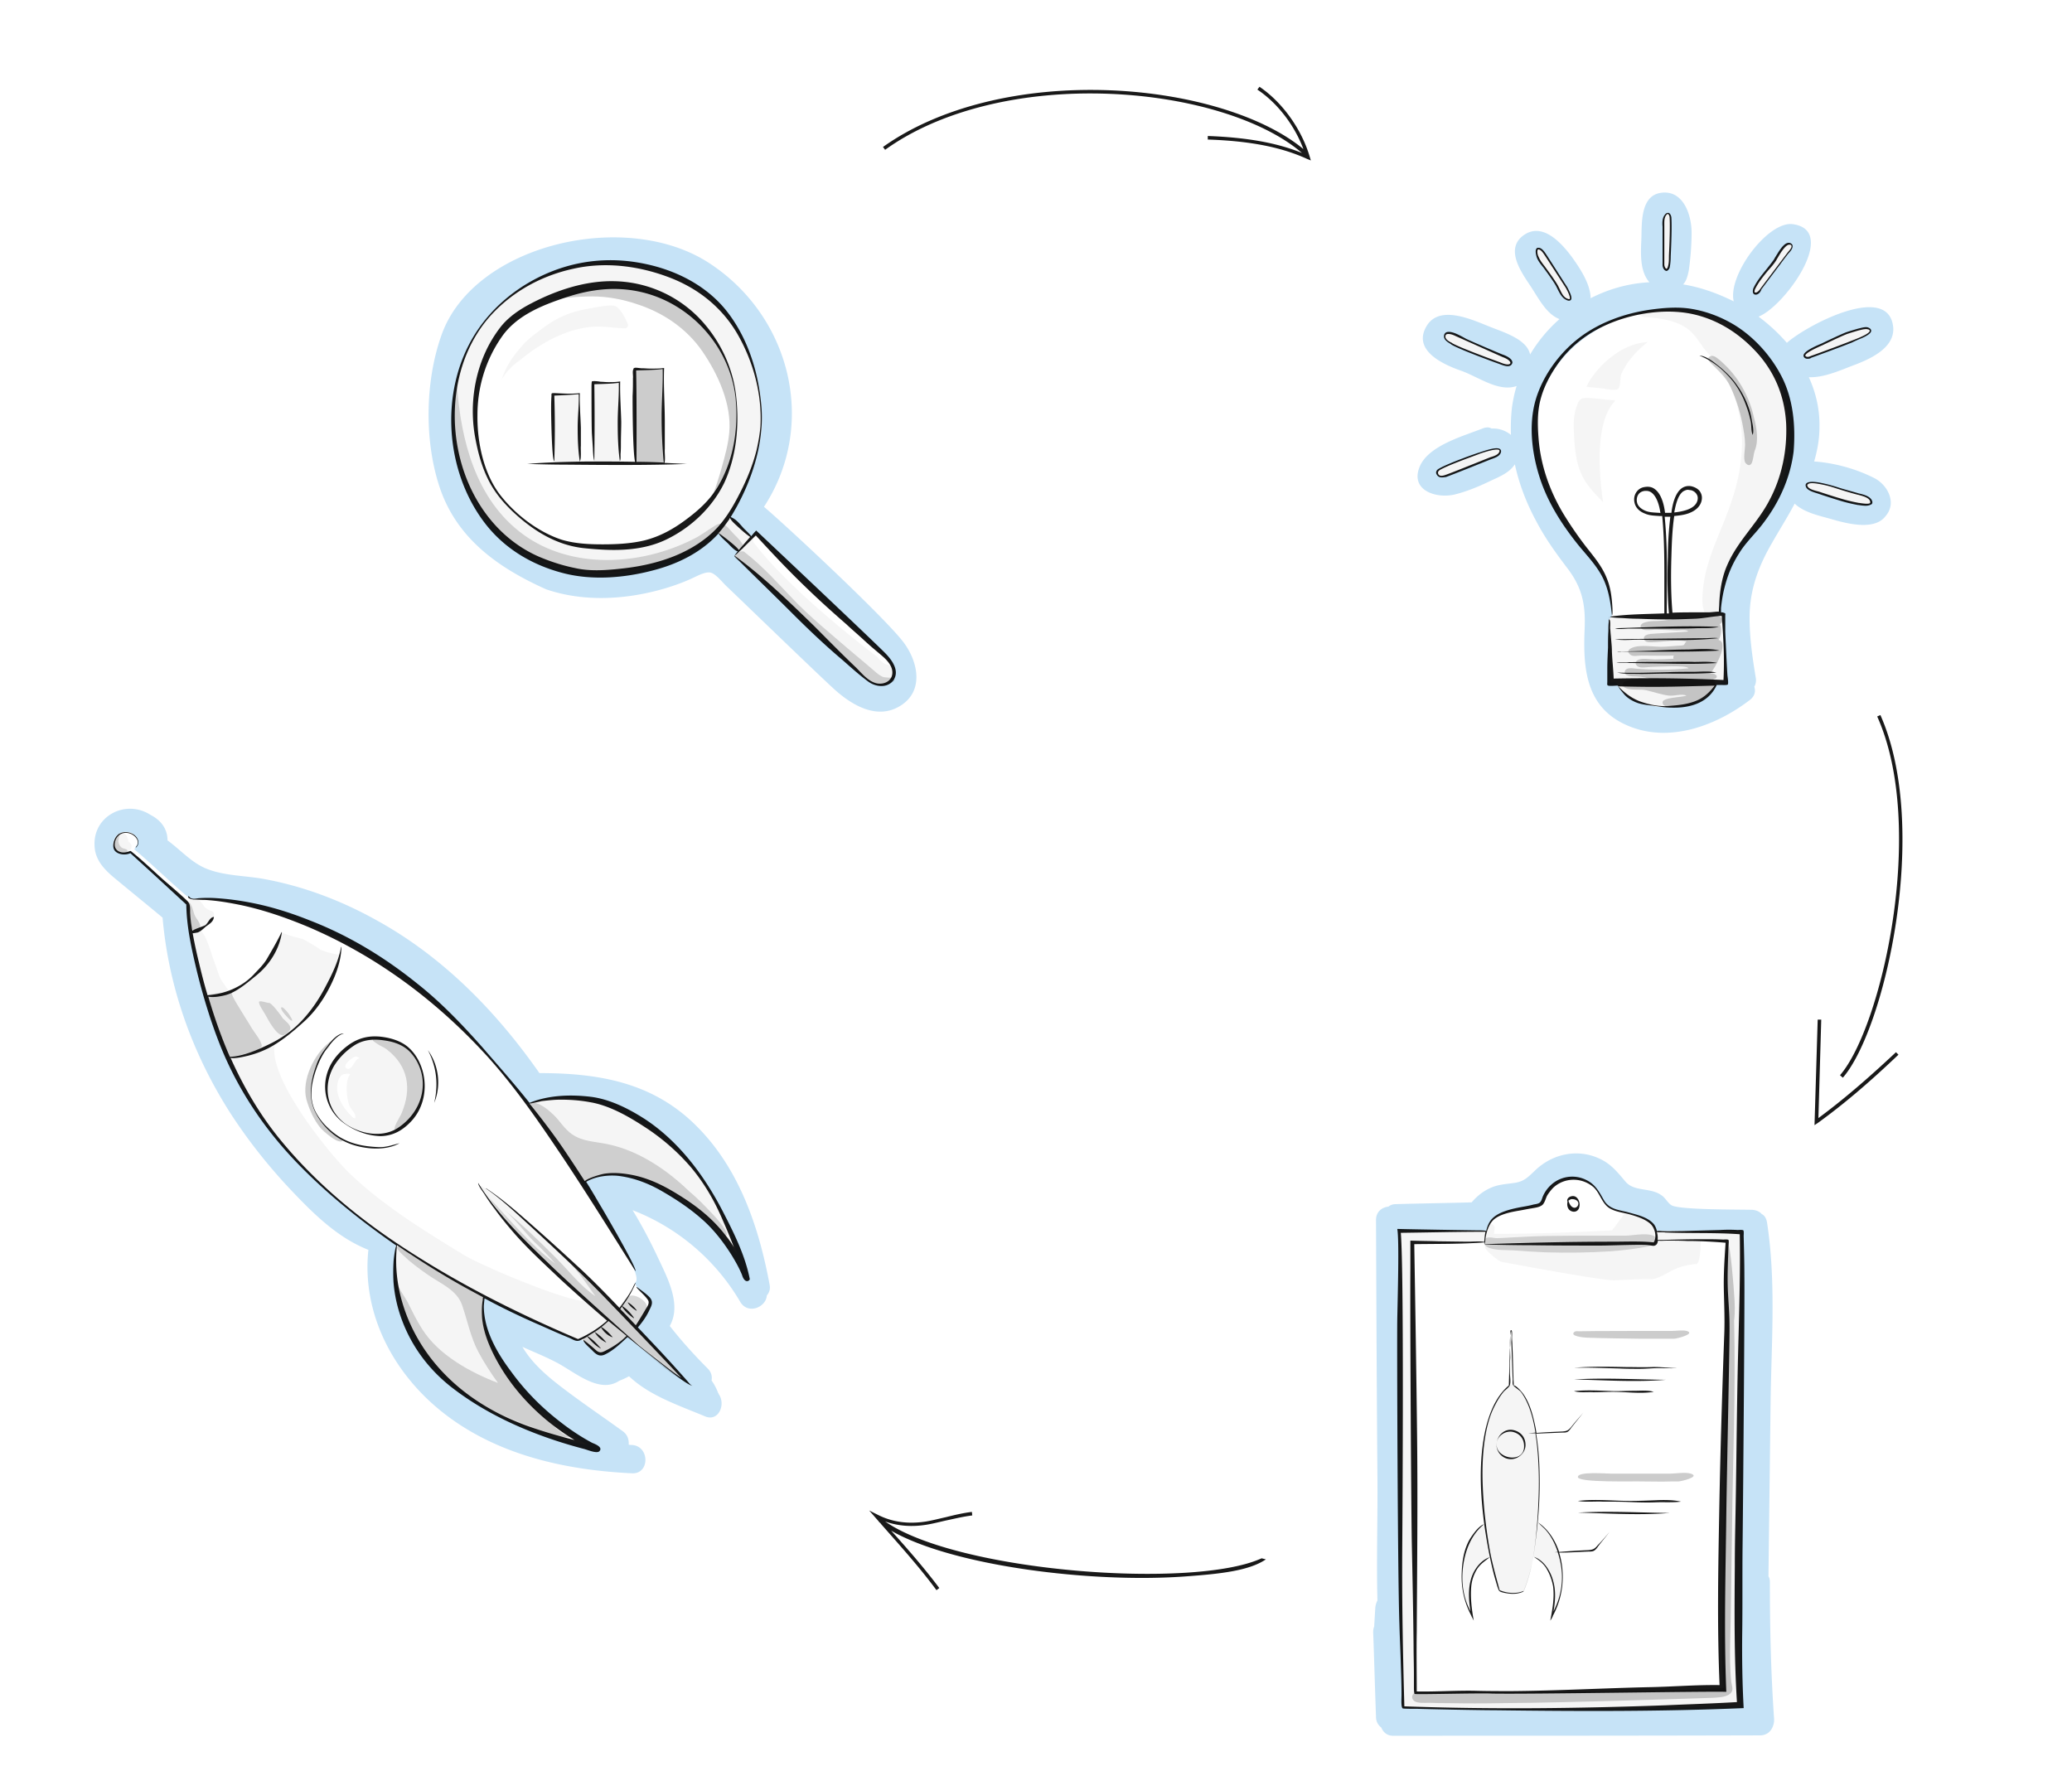 <svg width="585" height="500" viewBox="0 0 585 500" xmlns="http://www.w3.org/2000/svg">
    <path class="uk-fill-primary" fill="#c6e3f7" d="M254.9 181.1c-5.7-7.3-32.5-32.3-39.2-38 15.1-23.1 7.7-53.8-15.6-68.9-23.5-15.2-66-5.2-75.3 20-4.8 13.1-5.1 30.3-.6 43.6 4.9 14.4 16.6 22.6 30 28.6 17 5.8 34.9-.1 41.4-3.2 1.3-.6 3.7-1.9 5.1-1.5 1.5.4 3.5 3 4.6 4 3.3 3.1 23.1 22.3 29.9 28.6 5.1 4.7 12.5 9.3 19.3 4.8 6.5-4.3 4.6-12.6.4-18zm-11.2 10c-3-2.5-6.9-6.3-9.8-9-4.9-4.7-9.8-9.4-14.7-14-2.8-2.7-9-8.4-11.8-11.1.6-.7 1.1-.9 1.1-1.4-2-2.1-4.7-4.3-6.2-5.5-5.6 7.2-23.3 12-31.4 12.1-9 0-23.9-3.1-32.6-14.5-8.8-9.3-10.8-23.4-9.8-35.6 1.1-13.3 9.1-24.9 18.7-30.7 11.9-7.3 24.7-9 37.5-5.6 28.1 7.4 33.4 39 29.1 51.7-.8 5.3-6.4 16.1-7.8 18.5 1.2 1 4.8 4.7 6.4 5.8.4-.4 1-1 1.2-1 11.8 11.9 28.9 27.6 30.8 29.5 1.9 1.9 10.4 7.4 7.2 11.8-1.9 2.5-6 .7-7.9-1zM529.2 135c-5.1-2.6-11.2-4.3-17-4.7.9-3.1 1.5-6.3 1.5-9.7.1-5-1-9.7-3-14.1 4.1.2 8.8-1.9 12.2-3.2 4.6-1.7 12.3-4.9 11.6-11.1-1.5-12.5-24.5-.3-30 4.6a50.9 50.9 0 0 0-8-7.4c7.3-2.8 22.8-24.3 9.7-26.1-7-1-18.5 14.4-16.7 21.8-4.6-2.3-9.4-4-14.3-4.8.9-.9 1.3-2.4 1.6-3.9.5-3.5.8-7.2.8-10.7 0-4.8-2.2-11.9-8.3-11.3-6.4.6-5.7 9-5.9 13.6-.2 4.1-.3 8.8 2.3 11.7-5.9.3-11.5 1.9-16.6 4.5-.1-4.1-3-8.4-5.2-11.5-2.8-3.8-8.1-9.9-13.4-6.5-5.7 3.7-1.3 10.2 1.3 14.1 2.4 3.5 4.6 8.3 8.5 9.8-3.3 2.9-6.1 6.3-8.3 10-.8-4.2-7.2-6.2-11-7.7-4.9-1.9-14.6-6.7-18.3-.2-3.9 6.8 4.8 10.7 9.6 12.4 5 1.7 10.7 6.2 15.9 4.4-.6 1.9-1 3.9-1.3 5.9-.3 2.6-.4 5.3-.3 7.9a7.95 7.95 0 0 0-5.5-1.8c-.6-.4-1.4-.4-2.3-.1-5.5 2.2-15.3 4.8-17.9 10.7-3 6.9 4.7 9.3 9.9 8 3.6-.9 7.1-2.4 10.4-4 2.4-1.1 5-2.2 6.5-4.5 1.2 5.6 3.3 11 6 16 2.5 4.8 5.6 9.1 8.8 13.3 4.2 5.5 5.2 10.3 4.9 17.2-.5 11.3.4 22.3 12.2 27.3 11.7 5 25 0 34.5-7.3 1.4-1.1 1.6-2.5 1.2-3.7.4-.7.6-1.6.4-2.6-1-6.1-1.9-12.3-1.7-18.4.3-7.2 2.7-13.4 6.3-19.6 2.1-3.7 4.4-7.3 6.4-11.1 2.6 2.5 6.9 3.4 10.1 4.3 4.1 1.2 12.3 3.5 15.5-.7 3.4-3.8.6-8.9-3.1-10.8zm-102.6-32.2c-.4 1.7-9-2.5-11-3.3-1.1-.4-8.4-3.1-7.7-4.8.8-2.1 6.7 1.7 10.2 3.2 5.1 2.4 9 3.4 8.5 4.9zm-3.6 25.6c-.8.7-6.6 2.6-7.5 3-2.4 1.1-6.5 3.1-8.7 3.2-1.2-.2-1.5-1.8.1-2.3 1.8-.9 9.2-3.8 12.2-4.7 1-.4 2.5-.6 3.1-.8 1.6-.1 1.8.8.8 1.6zm82.8-59.3c1 .8-2.4 4.1-4 6.6-2.4 2.2-5.3 8.4-6.6 7.2-1-1.5 2.4-4.8 5.2-8.6 2.4-2.7 3.3-6.2 5.4-5.2zM469.7 68c.1-1.1-.4-7.5.9-7.7 1.7-.3 1 5.5 1 7.7 0 .6.1 8.3-1.1 8.3-1.5-.5-.6-5-.8-8.3zM438 78.4c-.6-.9-5.8-7.3-3.8-8.2 1.4-.6 4.3 5.3 4.8 5.9.9 1.4 5.6 7.5 4.2 8.4-2.4.8-3.4-4.6-5.2-6.1zm66.7 51.6c-2.2 14.2-12.7 19.6-17 30.5-1.4 3.7-2.3 8.8-2.3 12.7 0 .6 1-.2 1 .4-.1 6.2.8 12.3.8 18.7-1 .8-1.8.7-2.6.7-2.7 7.5-17.3 8.6-24.7 3.8-1-.7-2.9-2.4-3.4-3.9-.9-.6-1.2 0-1.9-.3.1-6.6-.3-13.5-.3-17.3.1-.8.7-1.2.8-1.2.4-12.3-7.8-18.1-12.3-25.4-5.1-8.3-9.3-18.5-9.1-28.4.5-20.3 21.2-34 40.1-32.8 21.1 1.4 34.3 19.9 30.9 42.5zm4.7-29.5c-.4-1.2 6.5-4 8.6-5 2.6-1.3 8.4-3.5 10-2.6 1.4 1.6-7.9 4.7-8.8 5-1.3.5-9.3 3.8-9.8 2.6zm9.4 40.3c-3.3-1.3-9.1-2.1-8.8-4 .8-1.4 6.3.4 8.9 1.1 2.8 1 9.3 1.8 9.3 3.9 0 1.8-8.2-.5-9.4-1zm-19.1 306c0-.7-.1-1.2-.4-1.7l.6-48.7c.2-16.9 1.6-34.4-1-51.2-.2-1.2-.7-2-1.5-2.4-.6-.7-1.5-1.1-2.7-1.2-5.2-.1-20.8 0-22.8-1.3-1.1-.7-1.7-2.1-2.8-2.8-3.2-2.3-7.7-.9-10.2-3.9-2.2-2.6-4-4.9-7.2-6.4-6.3-3-13.5-1.4-18.4 3.4-1.9 1.8-3 3-5.7 3.4-2 .3-3.9.4-5.7 1-2.6.9-4.7 2.5-6.4 4.5-7.1.2-14.3.3-21.4.5-.9 0-1.6.3-2.1.7-1.8.2-3.5 1.4-3.5 3.8.1 24.2.2 48.4.4 72.6.1 11.5-.3 23.2 0 34.8-.3.6-.5 1.2-.6 2l-.3 5v.3c-.2.5-.3 1-.3 1.7.3 8 .5 16 .8 23.9 0 1.4.7 2.4 1.5 3 .5 1.3 1.7 2.4 3.5 2.3 34.5 0 68.9 0 103.4-.1 2 0 3.2-1.2 3.7-2.7.2-.5.3-1.1.3-1.8-.9-12.9-1.2-25.8-1.2-38.7zm-8.4 34.9c-31.2.7-63.8 1.4-95.1.3-.9-25.9-1-112-1.1-134.4 4.7-.1 21.9-.1 24.5 0 .5-1.2 1.3-3.5 3.1-4.5 4.1-2 8.6-1.6 12.5-3.4.6-1.8 2.1-4.4 4.4-6 1.6-1.1 4.7-1.5 7.9-.4 4 1.5 4.3 6.1 7 7.6 1.8.9 8 2 9.8 3.2 2.3.9 3 2.1 3.1 3.4 4.7.2 19.5.1 24.3.2.3 19.4-.9 124-.4 134zm-274-118.9c-3-16.2-8.5-32.6-20.4-44.6-12.3-12.5-27.6-15.2-44.6-15.2-12.1-17.3-27.1-32.7-45.7-43-9.8-5.5-20.4-9.6-31.5-11.7-5.5-1.1-11.8-.9-17-3.1-4.1-1.7-7.2-5.3-10.8-7.9 0-3-1.6-5.5-4.6-7.1-.1 0-.1-.1-.2-.1-6.9-4.5-16.3.2-15.8 8.8.2 4.5 3.5 7.3 6.7 9.9 4.1 3.4 8.3 6.8 12.5 10.3 1.7 19.7 8.5 38.6 19.2 55.3 5.2 8 11.1 15.4 17.7 22.3 6.2 6.5 12.8 12.9 21.2 16.2v.1c-1.9 18.2 7.3 35.2 21.5 46.2 15.1 11.7 34.2 15.9 52.9 16.8 5.1.3 5.1-7.7 0-8-.3 0-.6 0-.9-.1.1-1.4-.3-2.8-1.7-3.8-6.2-4.5-12.5-8.7-18.5-13.4-3.7-2.9-7.4-6.3-9.8-10.4 3.3 1.5 6.6 2.8 9.8 4.5 5.1 2.7 11.9 8.8 17.5 5.1 1-.4 1.9-.8 2.8-1.3 5.8 5.5 14 8.2 21.4 11.3 3.9 1.7 6-3.4 3.9-6.3 0-.1 0-.2-.1-.2-.5-1.3-1.1-2.5-1.9-3.6.2-1.1 0-2.3-1.1-3.4-3.8-3.8-7.4-7.8-10.7-12 3.3-5.9-.4-13.1-3.2-19-2.2-4.7-4.6-9.3-7.3-13.7a60.6 60.6 0 0 1 30.4 25.9c2.2 3.7 7.3 1.5 7.5-1.8.8-1 1-1.9.8-3zm-52.8-28.6c5.8 9.6 17.3 25.6 14.9 27.9-.7 1.1 4.4 4.8 4.3 5.6-.3 1.6-2.3 4.5-4.1 6.8 2.9 3.9 10.7 11.6 14 15.2-3.7-1.8-12.1-8.7-16.5-12.3-2.9 2.4-7.1 4.8-7.3 4.9-1.5.8-4.5-3.5-6.1-4.4-.2.3-.6.5-1.3.1-5.2-2.2-19.7-8.6-25.8-11.9-1.2 4.9-.8 22.7 29 41.8-12.1-1.8-24.1-6.9-34.1-14.2-13.1-9.5-22.2-25.3-19.6-42.5-8.2-5.2-19.7-14.7-25.5-20.9-6.6-6.4-11.7-13.1-16.4-20.6-9.7-15.5-16.5-41.8-17-52.8.1-1.6-.2-2.1-1.1-2.9-3.8-3.1-11.2-10.5-15-13.6-1.6.5-3.3.9-4.6-.8-1.1-1.4.4-5.7 4.6-4.5.3.1 3.2 1.6 1.5 3.9-.2.3-.3.6-.5.8 3.9 3.2 11.4 10.4 15.3 13.6.2.4.8.4 1.7.4 3.2-.2 7.9.5 11.5 1 11.2 2.3 22.4 6.4 32.7 11.8 19.7 10.2 36.2 27.2 49.6 45.1 5.4-2 12.5-1.8 17.3-1.4 8.8 3.7 16.2 5.3 26.2 15.3 6.7 7.2 13.1 18 15.9 28.5-14-17.6-32.3-27.2-43.6-19.9z"/>
    <path class="uk-fill-default" opacity=".04" d="M252.3 188c-.2-.5-2.3.7-4.6-2.5-1.5-1.2-23.9-17.9-34.9-32.3-.3-.3-.2-1.3-.5-1.6-1.4-1.5-5.7-5.5-6.1-5.8 3.4-4.3 6.9-15 7-15.6 3.5-10.2 1.1-26.1-2.6-32.4-3.3-9.1-12.9-18.5-28.6-22.2-6.6-1.5-12.4-1.6-18.9-.7-12.5 2.6-19.3 9.1-19.6 9.4-5.8 4.3-10.4 12.5-10.5 12.6-2.7 5.4-4.6 11.3-4.8 17.5-.6 17.2 4.4 28.3 14.6 37.9 9 8.1 25.7 10.8 30.4 9.8 10.3-.8 23.6-5.8 29.4-11.9.8.9 4.5 3.8 6.3 5.3-.2.3-1.1 1.2-1.3 1.6 1.8 1.5 34.5 32.7 35.8 33.8 5.4 4.8 10.3 1.2 8.9-2.9zm-64.4-36.8c-16.4 6.6-34.5 3.7-46.1-10.4-4.9-6-6.9-13.5-7.4-21.1-.3-4.1.2-8 .7-12.1.5-3.6 1.7-6.8 3.6-9.8 6.2-12.1 19-14.8 30.6-16.9 16.3-3 35.2 9.6 38.1 28.5 2.6 16.7-2.2 34.8-19.5 41.8zm317.3-28.4c-.1 3.1-1.4 13.6-5.7 19.6-3.9 7.5-9.6 11.4-12.1 19.3-.3 1.1-1.8 11.4-1.8 11.5.5 0 .7-.1.6 0 .1 1.8.7 18 .4 19.5-.5-.1-1.9-.2-2.2.2-2.8 6.1-11.1 7.4-17.1 6.3-2.6-.5-8.4-1.2-10.7-6-.5 0-1.6-.1-2.1-.2-.3-1.4-.4-18.8-.4-18.8l.9-.1c11.6.4 21.3-.2 26.4-.5 0-.1-.7-2.4-.7-2.8-.4-7.6 2.3-14.3 5.1-21.2 3.2-7.6 5.8-15.2 6-23.5.3-9-2.6-18.2-8.1-25-5.8-4.7-3.8-10.7-19.7-11.6-1.5-.6-2-1.5-.2-1.4 4.5-1.3 11.6-.6 16.5.6 14.7 4.7 25.3 18.6 24.9 34.1zm22.9 19.3c-1 1.2-3.6.1-4.9-.1-2.2-.4-11.2-3.1-12.5-4-1.2-.8-1-1.7.7-1.8 1.4-.1 10 2.5 14.1 3.7 1.2.3 3.3 1.3 2.6 2.2zm-2-47c-2.2 1.1-12.6 5-14.9 5.8-.7.3-2.1.3-1.7-.9.3-.9 2.2-1.7 2.9-2 2.3-1 9.1-4.4 11.9-4.8.9-.1 3.1-1.2 3.7 0 .3.7-1 1.4-1.9 1.9zm-21.4-23.2c-1.1 1.4-5.6 7.5-6.7 9.1-.5.8-1.7 2.3-2.6 2-.8-.4.4-2.4.9-3 1.1-1.6 5.6-7.4 6.6-8.9.5-.8 1.6-2.6 2.8-2 1.3.5-.4 2.1-1 2.8zm-33.1-9.4c0 1.7-.2 10.3-.5 12.7-.2 1.8-1.3 1-1.5.3 0-1.5.1-11.1.1-12.7 0-1 .3-2.5 1-2.6 1 0 .9 1.5.9 2.3zM442 84.3c-.8-.5-2.9-4.5-3.2-5.1-.4-.8-4.5-5.8-5-7.1-.1-1.5 0-2.2 1.2-1.6 1.2.6 6.6 9.5 8.2 12.7.6 1.1 0 1.8-1.2 1.1zm-15.5 18.6c-.7.6-2.4-.2-3.1-.4-2.2-.7-12.8-4.4-14.9-6.4-.7-.4-.7-1.2-.1-1.7s1.9-.1 2.4.2c3.3 2.2 13.9 5.9 15.4 7.1.6.2.8.7.3 1.2zm-5.5 26.4c-1.7.6-9 3.4-11 4.4-.8.4-3.5 1.7-4.1.2-.6-1.5 1.5-2 2.3-2.4 2.5-1 9.6-3.7 11.8-4.2.9-.2 3.4-1 3.7-.2.3 1.2-2 1.9-2.7 2.2zm70.7 218.5c-1-.1-8.6-.1-11.1-.1-4.7.1-12 .1-13.2-.1 0-.5-.6-1.5-1.8-2.7-.6-.6-6.5-2.6-6.7-2.5-1.4 1.8-2.4 3.3-3.8 5a617 617 0 0 1-33.3 1c.1-.5.1-1 .2-1.6.1-.7-.6-1.2-1.2-1.2-.7 0-.7 2-1.1 2-2.7-.1-24.6-.1-24.6-.1-.1.9.4 12.9.4 16.6 0 .2-.4 34.9-.3 66.6.2 26.6.9 51 1 51.3.5.1 41 .8 45.5.7.3 0 47.6-1.1 49.6-1.4 0-1.6-.3-50.1-.3-45.6s.8-86.4.7-87.9zm-4.5 41.1c0 .5-1.3 52.1-.9 63.6.1 3.2-.5 19.7.1 24.6-1.3 0-78.3.8-86.8.6-.1 0-.6-18.8-.1-28.3 0-.7-.7-14-.7-20.5 0-.6-.1-22.2-.1-26.4l-.1-51c0-.4-.1-1 .2-1 6.3.2 20.2.5 20.3 0 .2-.2.1 1 .1.7.1.1.1.3.1 1.1.7 1.4 4.1 3.9 4.6 4 2.3.4 28.3 5.3 31.8 5.2 3.6-.1 7.1-.4 10.6-.3 1.5 0 4.7-1.9 5.1-2.1 2.3-1.3 4.9-2 7.6-2.2 1-.1 1.3-6 1.1-6.7 2.3 0 4.7 0 7 .1 0 3.3 0 6.6-.1 9.9.4.7.4 20.2.2 28.7zm-46 56.9c0-.8 0-1.8-.2-2.6-.1-1.6-1.2-5.3-1.3-5.7-.1-.3-1.7-3.4-1.9-3.7-.9-1.6-3.5-3.7-3.7-3.9.2-1.7.2-3.7.4-5.4.1-1.5.1-9.3.1-10.7 0-.3-.2-3.1-.3-4.4-.4-5.4-2.1-15.3-6.6-18.2a2 2 0 0 0-1.5-.2c-.7.1-3.9 4.2-4.5 6.2-2 4.2-3.1 11-3.2 17.8 0 1.8 0 8.9.9 15.1-4 2.9-5.5 6.6-6.4 11.5-.3 3.3-.7 8.5 2.6 14.4-.3-2.9-.8-6.6-.2-9.2.7-3.1 2.8-6.3 5.5-7.2.7 3.4 1.7 7.8 2.6 9.5 2.3.8 4.9 1 6.8.1 1.5-3.7 2.3-7.5 2.6-9.6.6.4 1.6.2 4.1 3.7.1.2.4.9.5 1 1.8 2.7 1.4 7.7 1.1 9.6-.2 1.1.2 1.4.7.5 1.2-2.4 1.9-6.6 1.9-8.6zm-290.6-99.4c-3.7-3.6-8.2-6.7-12.3-9.8-.4-.3-2.5-2.2-2.9-1.7-.4.6 3.4 4.3 3.8 4.8 4.2 4.7 7.8 9.8 12.4 14.1 4.4 4.3 9 8.5 13.6 12.7 4.1 3.7 8.2 7.4 12.4 10.9 1.1.9 2.4 1.7 3.4 2.6 1.1 1 2 2.1 3.3 2.9.1.1.5-.1.6-.1.5.3.9.8 1.3 1.2 1.1 1.1 2.4 2.1 3.6 3.1.4.4 2 2.2 2.6 2.1 1-.3-2.2-2.7-2.8-3.3-2.1-2-3.9-4.1-5.8-6.3-1.7-2.2-4.1-4-6.1-6-2.3-2.3-4.2-4.9-6.5-7.1-2.3-2.1-4.8-4.1-6.8-6.4-1.8-2.1-4-3.9-5.8-6-2.6-2.7-5.4-5.1-8-7.7zm16.6-35.8c-4.8-1-15-.2-18 1.1.1.6 14.4 21.5 15.6 22.6 1.4-1.1 2.9-1.7 4.4-2.3 3.8-1.4 9.4 0 13.1 1.3 4.5 1.6 10.5 4.3 24.2 17.6-.9-6-5.6-14.3-8.1-17.8-9.4-15-26.8-21.5-31.2-22.5zm-53.9-15.7c-4.3-3.9-13-1.5-16.5 2.3-3.7 4.1-5.2 10.7-3 15.8 2.4 5.5 8.6 7.8 14.3 7 5.8-.9 9.7-4.9 11-10.4 1.4-5.7-.8-12.5-5.8-14.7zm-14.5 8.6c-1.5 1.7-.9 7-.1 8.8.4.9 1.5 1.8 1.6 2.7.2 1.3-.6.7-1.3-.1-2-2-3.9-5-3.8-7.9 0-1.2.4-3 1.6-3.6.3-.2 2.4-.4 2 .1zm2.4-4.6c-1 .2-1.9 3.6-3.3 2.8-1.2-.7.6-2.2 1.1-2.6.4-.3 1.1-.8 1.6-.8 0 0 1.3.5.6.6zm-65-61.5c0 .1 0 .2-.1.2.1 0 .2.1.3.1.3.3.6.5.7.9.2.8-.3 1.5-.9 1.8-1 .6-2.3.1-3.1-.6-1-.9-1.2-2.2-.5-3.3.4-.7 1.1-1.2 1.9-1.2.8 0 1.4.6 1.5 1.4.2.2.2.4.2.7zm59.7 32.2c-3.6 13.9-11.9 20.5-18.2 24.7-2.8 9.5 15.8 32.1 21.2 37.2 9.6 9.1 20.7 15.9 32 22.8 5.6 3.4 30.8 13.9 35.1 13.1 1.2 1.3 4.9 4.3 6 5.4-1.1 1.1-7.4 5.2-8.4 5.7-1.9-.8-11.2-4.4-14.2-5.9-8.4-4-10.4-5.4-12.5-6.4-1.7 7.6 3.8 16.7 5.5 19.5 3.5 4.9 3.5 7.1 18.9 20.4-.7 1.1-18.2-5.9-25.2-9.3-12.1-5.9-21.6-19.6-23.5-31.7-.2-1.2-1.3-10.2-.1-13.8-11.1-7.8-15.4-11.4-26.4-21.5-4.4-5.1-7.8-7.4-16.1-20.8-1.5-2.3-8-16.1-9.2-19.5-.5-1.4-6.5-20-7.5-34.5.1-1.5 1.5-1.4 3-.7 1 .8 1.2 1.9 2.4 2.5.9.5 1.9.3 1.7 1.7-.3 1.9-3 2.9-4 4.3 1.4-.2 3.5 7.2 3.9 8.2.6 1.6 1.1 3.2 1.7 4.8.5 1.2 2.1 3.2 2.7 4.2 8.1-3.1 13-10.7 15-16.7.9.7 5.4 1.7 5.9 1.9 1.5.8 3 1.7 4.4 2.6.6.8 5.8 1.9 5.9 1.8zm80.4-176.9c-3.4-.1-6.5-.8-10.3-.3-9.6 1.3-17.2 7.7-19.2 9.3-3.8 2.6-5.2 5.6-5.2 5.6s1.2-4.1 4.1-7.6c3.1-3.9 3.9-4.3 7.9-7.3 3.9-2.9 8-4.5 12.3-5.2.5-.1 5.8-1.2 7.4-.9 1.7.3 3.2 3.5 3.8 4.8.4.8.2 1.6-.8 1.6zm-12.5 37.8c-1.4.3-5.3.4-7.2.3-.7-4.6-.5-16.3-.4-19.6 1.7 0 5.1.1 7.4-.1-.2 5.6-.2 13.7.2 19.4zm11.1-22.6c.1 7.3 0 15.7.1 22.6-1.2.1-5.2.2-7.2.1-.2-6.5-.4-21.1-.3-22.6 1.1.1 4.7.2 7.4-.1zm277.7 33.9c-2.3-2.4-4.7-4.8-6.1-7.9-1.6-3.5-1.9-7.4-2.1-11.2-.2-3.3-.1-5.5.7-7.8.4-1.2.8-2.4 2.2-2.5 2-.2 6.5.6 8.5.6 1.3.4-6.9 2.6-3.2 28.8zm5.2-36.3c-.5 1.1-.1 3.2-.9 4.2-.6.8-3.4.1-4.3 0-1.6-.2-3.2-.3-4.7-.5 2.3-5 9.5-12.3 17.3-12.6-1.9 1.5-5.2 4.2-7.4 8.9z"/>
    <path class="uk-fill-default" opacity=".16" d="M210.1 155.8c5.6 4.3 10.1 9.6 15 14.6 3.1 3.1 6.4 6 9.7 8.8 3.1 2.7 6.2 5.3 9.3 7.9.9.8 1.8 1.5 2.7 2.3.8.7 1.7 1.5 2.7 1.8.3.1 2.9.2 2.9.2 1 1.8-4.1 2.1-4.9 1.9-2.2-.6-3.9-2.4-5.6-3.8-4.6-4-9.1-8-13.5-12.2-4.3-4.2-8.3-8.5-12.6-12.7-2.1-2-4.3-4-6.6-5.8-.3-.3-1.8-1.1-1.8-1.6 0-1 2.1-1.9 2.7-1.4zm-81.7-43c-.3 3.6-.2 7.3.2 11 1.7 16.5 11.4 30.4 27.4 35.7 8.4 2.8 17.2 2.8 25.8.8 7.3-1.7 16-4.1 20.7-10.4 1.1 1.1 4.4 5.4 6 5.4 3.5 0-.6-3.8-1.3-4.5-1.6-1.6-2.8-3.9-5.1-2.5-2.2 1.3-4.2 2.9-6.5 4-14.7 7.4-34.2 8.6-47.9-1.4-13.4-9.8-17.6-26.6-18.7-42.3 0 1.2-.5 3-.6 4.2zm339.2 236.7c-1.5-1.8-6.5-.6-8.6-.6h-5.6c-5.8 0-11.5 0-17.3.1-4.4.1-8.7.4-13.1.6-1 .1-2.6-.5-3.4 0-1.2.7-.7 2 .3 2.5 2 1.1 5.9.8 8.2 1 2.7.2 5.5.4 8.2.5 6.2.2 12.4.1 18.6-.3 2.6-.2 5.2-.5 7.8-.9.8-.2 6.7-.7 4.9-2.9zm-310.8 7.3c-7.1-5.3-12.9-12.5-19-18.9 9.3 13.4 22.1 23.9 34 34.9-.9 1.1-2.6 1.9-3.8 2.7-.4.3-3.4 1.8-3.5 2.3-.1.8 2.4 2.8 2.9 3.3 1.6 1.5 2 1.8 4 .6 1.1-.6 2.1-1.4 3-2.1.5-.4 1.5-1.7 2.2-1.8 1.4-.3 3.9 2.5 5.2 3.6 3.6 2.9 7.3 6.5 11.5 8.6-1.9-2.4-3.8-4.7-5.9-7-1.3-1.4-2.6-2.9-3.9-4.3-.8-.8-4.1-3.5-4-4.4.2-1 1.8-2.4 2.3-3.2 1.1-1.6 1.3-2.6-.3-4-.8-.7-2.2-1.4-3.3-1.3-1.6.2-2.7 2.7-3.8 3.9-4.4-4.4-8.6-9-13.4-12.9 2.7 2.7 4.9 6.1 7.1 9.2-4.3-2.9-7.6-7.3-11.2-10.9-4.7-4.7-9.6-9.5-14.8-13.7 3.3 2.7 5.7 6.2 8.7 9.2 2.2 2 4.1 4.1 6 6.2zM54.3 256.3c.3.9.4 1.7.9 2.6.7 1.2 2.5 3 .2 3.7-1.6.4-1.4-1.4-1.6-2.8-.2-1.5-.5-3-.5-4.5.1-1.4 1 1.1 1 1zm-20.8-20.9c-1.1 1.3-2.1 3.1-.7 4.6.6.7 3.7 1.4 3.1 0-.1-.3-1.3-.4-1.6-.7-.6-.5-.8-1.1-.9-1.8 0-.2.5-2.4.3-2.3l-.2.2zm167.7 107.4c.4.4 5.2 5.6 3.7 6.1-.4.1-5-4.7-5.5-5.2-2.5-2.2-5-4.3-7.8-6-4.7-2.8-9.9-5-15.3-5.9-3.1-.5-9.6-.2-11.8 2.7-2.2-4.3-11.4-17.2-14.2-21.5-.7-1-1.1-1.7.6-1.6 1.8.2 4.2 2.2 5.4 3.4 1.7 1.6 3 3.9 5.1 5.4 3.1 2.2 6.7 2.1 10.3 2.9 8.6 1.8 16.6 7.2 22.8 13.2 2.3 1.9 4.5 4.2 6.7 6.5zm-84.1-28.3c-.6.9-4 4.9-5.3 4.7-1.4-.2 1.3-4 1.6-4.9 2.9-6.9 1.9-13.3-4.2-18-.9-.7-2-1-2.9-1.7-1.2-.8-1.5-1.1-.3-1.4 3.2-.6 8 1.7 10.1 4.1 4.2 4.7 4.7 12.2 1 17.2zm-51.6-34.6c-1.5.7-6.4.2-7.2 1.6-.4.8 1.1 4 1.4 4.8.9 2.7 1.8 5.3 2.8 8 .4 1 .6 2.2 1.2 3.1.6 1 .5 1.1 1.9.9 1.5-.2 8.2-1.5 8.3-3 0-1.3-2.1-3.8-2.7-4.8-1.3-2.2-2.7-4.3-4-6.5-.4-.7-2.2-3.4-1.7-4.1zm10.4 3.3c-.5 0-2.2-.7-2.7-.4-.5.4 1.4 3.1 1.6 3.5.8 1.4 3.3 6.4 5.3 6 .5-.1 1.9-1.4 1.9-1.9.1-1-1.5-2.2-2.2-2.9-.2-.5-3.4-4.7-3.9-4.3zm48.1 75.5c-2.4-1.5-4.8-3-7.3-4.4-.7-.4-3.5-2.6-4.3-2.4-1.1.3 1 2.1 1.5 2.6 2.1 2 4.4 3.7 6.7 5.3 3.6 2.6 8.4 4.3 9.9 8.8 1.5 4.4 2.4 9.1 4.6 13.2 1.6 3 3.5 5.9 5.5 8.7-7.8-3-16.8-7.9-21.4-15.2-1.6-2.5-2.9-5.2-4.2-7.8-.6-1.1-3.2-4.7-3-6-1.5.2 1.9 9.2 2.2 10 1.7 4.6 3.6 8.6 6.7 12.5 5.1 6.5 12.2 11.4 19.4 15.2 5.9 3.1 13.6 7.1 20.5 6.5-3-1-5.6-4.3-7.8-6.5-3.2-3.3-6.2-6.8-9-10.4-4.7-5.9-9.6-14.6-7.4-22.4-4.3-1.9-8.4-5.1-12.6-7.7zm-41.9-70.6c1.2.7-.7-2-.7-2-.2-.2-1.6-2.1-2-1.6-.4.6 2.3 3.4 2.7 3.6z"/>
    <path class="uk-fill-default" opacity=".2" d="M158.5 83.4c14.5-5.2 31.2-2.7 41.3 9.8 7.9 9.8 10.1 23.4 6.8 35.5-.9 3.1-2.1 6.2-3.7 9-.3.5-1.8 3.5-2.5 3.4.7.1 3.2-8.3 3.4-9.2.9-3.2 1.8-6.5 2.1-9.8.7-8-3.2-16.5-7.6-22.9-4.4-6.4-11-10.9-18.4-13.3-4.1-1.4-8.4-2.2-12.7-2.2-2.1 0-4.2.1-6.3.3-.9.1-5.7.1-6.1.7.7-.7 3.1-1.1 3.7-1.3zm324.4 106.7c1-.9 5.5-8.7 2.3-9.4.7-.9 1.1-3.6.3-4.5.6-.1 1.1-1 .7-1.5-1-1.5-3.2-.8-4.6-.5-2.1.5-4.1.1-6.2.2-2.3.1-4.5.8-6.8.9-1.1.1-2.1 0-3.2.2-.8.2-2.3.4-2.2 1.5.2 1.4 3.2.8 4.1.8 2 0 4 .1 6.1.2.7 0 2.9-.3 3.2.3 0 .1-10.1.6-10.6.7-.8.1-2.2.4-1.8 1.6.4 1 2.2.7 3 .7 2.9-.1 6.2-.8 9-.2-.5.3-.5.8-.8 1-.3.2-1 .2-1.3.2l-4.1.3c-2.7.2-7-.8-9.4.4-1.1.5-1.2 1.3-.1 2 .7.4 2.1.1 2.9.1 3.1 0 6.2.1 9.2 0-.2.3-.2.6-.1.9-1.8.1-3.5.2-5.3.2-1.2 0-3.2-.4-4.4 0-1.1.4-1.4 1.1-.5 1.9.9.7 2.9.2 3.9.2 1.1 0 10.2-.6 10.5.4-5 .5-9.9.5-14.9.1-.7-.1-2.6-.4-3 .6-.6 1.6 2.1 1.6 2.9 1.6 2.5.1 3.1.3 5.5 1.1-2.9-.4-4-.4-7-.1-1.5.1-3.2 1.4-1.2 2.3 1.6.7 4.1.2 5.8.6 2.2.5 4.1 1.2 6.3 1.5 1.7.2 3.5-.6 5.1 0-1.2.5-6.8.5-6.8 1.9-.1 2.1 5.2 1.3 6.2 1.1 1.3-.2 10.4-4.4 8.5-6.9-.2-.2-.6-.5-.3-.7 1.7-.5.8-1.7-.9-1.7zm6.4-79s0-.1 0 0zm5.9 6.8c-1.3-6.1-4.6-11.8-9.3-15.9-.6-.5-1.8-1.7-2.8-1.5-1.4.4-.6 1.5 0 2.1 2.2 2.2 4.1 3.8 5.5 6.7 1.5 3.2 2.6 6.6 3.3 10.1.4 2.1.8 4.2.8 6.3 0 1.2-.6 4 .1 5 .9 1.1 1.7.7 2-.6.2-.6.4-2.3.6-2.8 1.2-2.8.6-6.5-.2-9.4zm-5.6 247.5c0-.8-1.1-14.3-1.7-14.2-1.1.2-.6 12.9-.6 14 0 5 .2 10 .2 15 0 10.1-1 57.2-1.1 70.7 0 8.4-.6 17.2.3 25.6-4.5 1.2-84.8 1.5-86.6 1.2-1.3.3-2 1.6-.8 2.6.9.7 3.2.5 4.3.5 1.8.1 3.6.1 5.4.1 5 .1 9.9.1 14.9 0 19.3-.1 59-1.5 59.5-1.5 1.5-.1 3.7-.1 5-1.1 1.2-1 .6-2 .4-3.4-.4-3.8-.4-7.7-.3-11.6.3-10.3.3-20.6.5-30.9.2-19.8 1.1-39.7.6-59.5.3-2.4.2-5 0-7.5zm-13.4 10.4c-1.1-.3-3 0-4.2 0-1.9 0-24.4 0-26.1.1-.3 0-1-.1-1.3.1-1.8 1.3 2.8 1.7 3.4 1.7 4.9.2 9.9.2 14.8.3h9.9c.7 0 6.2-1.4 3.5-2.2zm1.2 40.3c-1.6-.5-4.4 0-6 0H455c-1.6 0-9.7-.7-9.5 1 .3 1.6 16.1 1.1 18.2 1.2 2.7 0 5.4.1 8.2 0h2c.6 0 6.3-1.3 3.5-2.2zM93 294.3c-4.3 3.3-7.9 10.7-6.5 16.1.8 2.8 2.1 5.8 4 8.1.5.6 5.4 5.2 6.4 3.4-.1.2-5.6-4.6-6-5.1-2.2-2.6-3.3-5.6-3.1-9 .1-2.4.9-4.9 1.8-7.1.5-1.3 1.1-2.5 1.9-3.6.4-.5 1.4-1.3 1.6-1.9-.1.1.7-1.5-.1-.9zM187.3 104c-1.6.3-7.4-.5-8.1.5-.6.9 0 4.3 0 5.4 0 5.8.1 11.6.2 17.4 0 .7-.2 1.8.1 2.4.3 1 .2.7 1.6.8 1.6.1 3.6.6 5.2.3 1.1-.2.7.3 1.2-.6.2-.5 0-1.7-.1-2.2-.1-7.9-.2-16-.1-24z"/>
    <path class="uk-fill-default" opacity=".9" d="M250.2 184.7c-1.7-1.9-35.2-33.5-36.7-34.9-.5.5-1 1.1-1.4 1.6-.5-.7-1.6-1.7-2.1-2.2-1.1-1.2-2.1-2.6-3.7-3.2 4.7-7.6 8.1-16.6 8.7-25.4.2-2.5.1-5.1-.2-7.6-1-9.1-4.1-18.3-9.9-25.5-5.7-7-14.1-11.2-22.8-13-9.5-2-19-1.1-27.9 2.8-8.2 3.6-15.4 9.5-20.2 17.2-10 16.1-8.4 38.8 3.2 53.6 5.6 7.1 13.4 11.6 22.1 13.8 8 2 16.9 1.3 24.9-.8 7.1-1.8 13.8-5.1 18.7-10.5.4.9 2.1 2.3 2.7 2.9.3.3 1.8 2 2.7 2.2-.4.4-.7.9-1 1.3 5.3 5.3 10.7 10.5 16 15.8 4.7 4.7 9.4 9.2 14.5 13.5 2.4 2.1 4.8 4.3 7.4 6.2 2.1 1.5 5.4 1.9 7.1-.5 1.7-2.6-.4-5.5-2.1-7.3zM201 150.5c-6.8 6.2-16.1 9-25.1 10-4.4.5-9.2.9-13.5-.1-3.5-.7-6.9-1.8-10.2-3.2-7.8-3.4-13.9-9.4-18-16.8-8.8-15.9-7.9-38.2 4.8-51.8 6.1-6.5 14.1-10.8 22.8-12.7 9.2-2.1 18.9-.8 27.6 2.6 7.9 3.1 14.5 8.4 18.8 15.8 4.5 7.8 7 17.1 6.5 26.1-.2 2.3-.6 4.5-1.1 6.7-1.1 4.4-2.9 8.7-5 12.7-2 3.9-4.4 7.8-7.6 10.7zm1.9 0c1-1.1 1.9-2.3 2.8-3.6.2-.2.3-.5.4-.7.3.9 1.7 2 2.3 2.6 1.1 1 2.2 2 3.4 2.8-.6.7-2.8 3.2-3.2 3.7-.7-1.1-4.7-4.1-5.7-4.8zm44.9 42.5c-2.5-.4-4.4-2.8-6.1-4.5-4.1-3.9-8-7.9-12-11.9-7.1-6.9-14.2-13.8-22.3-19.7.9-.6 4.8-4.6 6-5.7 4.6 5 9.2 9.9 14.1 14.6 3.7 3.6 7.6 7.1 11.5 10.5 1.7 1.6 3.5 3.1 5.2 4.7 1 .9 2 1.8 3.1 2.7 1.7 1.5 4.2 3.2 4.6 5.6.4 2.6-1.8 4-4.1 3.7zm-39.9-80.5c-.8-8.6-4.7-16.8-10.8-23-6.3-6.3-14.7-9.9-23.6-10.1-8.1-.2-16.3 2.5-23.4 6.2-3.3 1.7-6.6 3.9-8.9 6.9-1.6 2.1-3 4.4-4.1 6.8-3.4 7.4-4.4 15.9-3 23.9.7 3.9 1.7 7.9 3.4 11.5 1.7 3.7 4.1 6.7 7 9.5 5.8 5.5 12.5 9.8 20.6 10.6 7.9.8 16.2 1 23.5-2.7 6.8-3.4 12.6-9 15.9-15.8 3.4-7.4 4.2-15.8 3.4-23.8zm-5.4 25.2c-2.3 3.7-5.3 6.4-8.8 9-3.6 2.7-7.4 4.8-11.8 5.9-3.8.9-7.8 1.1-11.8 1.1-3.9 0-7.8-.2-11.5-1.3-6.7-2.2-13.2-7.2-17.5-12.8-4.6-6.1-6.4-14.8-6.3-22.4 0-7.9 2.3-15.5 6.8-22 4.1-6 11.2-8.9 17.8-11.1 6.8-2.3 13.7-3.3 20.9-1.8 14.5 3 25.9 15.6 27.4 30.3.8 8.6-.6 17.6-5.2 25.1zm277.3-37.3c1.9.1 3.9 1.7 5.4 2.9 1.7 1.4 3.3 2.9 4.6 4.6 1.6 2.1 2.9 4.4 3.8 6.9.5 1.3.8 2.6 1 3.9.2 1 .7 3.3.2 4.1v-.4c0 .1.1.3.1.4-.5-.6-.4-2.9-.6-3.8-.3-1.3-.6-2.6-1.1-3.9-.9-2.7-2.2-5.2-3.9-7.4-2.6-3.2-5.7-5.8-9.5-7.3zm-23.8 77c9.7-.3 19.6-.8 29.3-.4-2 .5-4.7.3-6.8.4-2.3.1-9.9.1-11.4.1h-7.2c-1 0-3 .3-3.9-.1zm0 3.1c6.6-.1 24.3-.3 25.5-.3 1.1 0 2.6-.2 3.6 0-4.8.5-9.7.6-14.6.5-2.5 0-5 0-7.6-.1-2.1 0-4.8.3-6.9-.1zm.6 3.5c4.1-.1 8.2-.2 12.3-.4 2.6-.1 5.1-.2 7.7-.2 2.8-.1 6.2-.4 8.9.3-5.4.3-11 .3-16.6.3h-11.1c-.4.1-1 .1-1.2 0zm-.2 3c3.6 0 7.1-.1 10.7-.1h4.1c2.4 0 4.7-.1 7.1 0 2.1 0 4.6-.2 6.5.3-6 .4-12 .2-18 .1-2.3 0-4.6-.1-6.9-.1-.9-.2-2.6.1-3.5-.2zm.2 2.9c4.8.2 9.5 0 14.3-.1 2.3-.1 4.7-.1 7-.1 2.1 0 4.7-.3 6.7.2-4.7.4-9.5.3-14.3.3-2.3 0-4.7.1-7 .1-2.1-.1-4.7.1-6.7-.4zm46.1-84.2c-3.2-6-8.5-11.6-14.5-14.8-3.3-1.8-7-3.1-10.7-3.7-3.7-.6-7.6-.3-11.3.2-7.3 1-14.7 3.6-20.6 8.2-5.4 4.2-10 10.5-12 17.2-2.1 7.1-1.1 15.3 1.2 22.3s6.3 13.2 10.9 18.9c2.3 2.8 4.9 5.5 6.6 8.7 1.8 3.4 2.4 7.2 2.8 11 .4.1 0-4.3-.1-4.9-.2-1.8-.6-3.7-1.3-5.4-1.3-3.4-3.6-6.1-5.8-8.9-2.4-3.1-4.6-6.3-6.6-9.6-3.8-6.4-6.3-13.5-6.9-21-.3-3.8-.4-7.6.6-11.3.9-3.4 2.6-6.6 4.6-9.5 4.1-5.9 9.6-9.8 16.2-12.3 6.9-2.6 15.4-3.7 22.6-2 7.2 1.7 13.3 5.8 18.2 11.4 4.8 5.6 7.3 12.1 7.7 19.5.3 7.5-1.2 14.9-4.7 21.5-3.4 6.6-9.1 11.6-12 18.5-1.5 3.4-2.1 7.5-2.2 11.2 0 .2-.1 1.1-.1 1.8-1 0-2.1.2-3 .2h-3.5c-2.2 0-4.4 0-6.6.1-.4-4.6-.5-9.7-.3-16 .1-3.2.2-7.3.8-11.3 1-.1 1.9-.2 2.8-.4 1.4-.3 4-1.2 4.8-3.5.3-.9.3-1.8-.1-2.6-.4-.9-1.3-1.5-2.3-1.8a3.5 3.5 0 0 0-3 .4c-1.9 1.3-2.7 4.5-3 7h-1.8c-.3-2.5-1.1-5.4-2.9-6.7-.9-.7-2-.8-3.3-.5-1.8.5-2.9 2.4-2.4 4.4.3 1.3 1.3 2.4 2.9 3 1.3.6 2.8.6 4.1.7h.8c.7 7.2.6 14.6.6 21.7v5.8c-5.1.2-10.2.2-15.3.9-.1.3 2.9.4 3.3.4 1.5.1 2.9.2 4.4.2 2.8.1 5.6.2 8.3.2 2.7 0 5.3-.1 8-.2 2.5-.1 5-.7 7.5-.8.5 6.1.8 12.1.5 18.1-10.3-.5-20.7-.6-31-.4-.1-2.6-.4-5.1-.5-7.7 0-1.5-.2-2.9-.3-4.4-.1-.7-.1-1.4-.2-2.1 0-.6.1-1.8-.1-2.3-.3-.6-.3.2-.3.6-.1.8-.1 1.7-.1 2.5-.1 1.6-.1 3.1-.1 4.7-.1 2-.2 4-.2 6.1v3.5c0 .3-.1.9.1 1 .3.3 2.1.1 2.5.1h.4c.3.8 1.5 2.1 1.8 2.5 1 1.1 2.4 1.9 3.8 2.4 1.5.5 3.1.6 4.6.8 1.6.2 3.1.5 4.7.5 5.4.2 10.7-1.3 13-6.4h1.1c.4 0 1.7.1 2-.1.3-.3-.1-2.5-.1-2.9-.1-1.3-.5-9.4-.6-12.1V174c0-.8.2-.8-.5-1-.2-.1-.5-.1-.7-.1v-1.2c.2-1.9.5-3.9 1-5.8.9-3.6 2.2-6.7 4.2-9.8 1.9-3.1 4.7-5.6 6.9-8.6 4.4-5.8 7.5-12.7 8.4-20 .6-7.3-.1-15.2-3.7-21.8zm-27.4 33c.4-.2.8-.4 1.2-.4.3 0 .6.1.9.1.8.2 1.4.7 1.7 1.3.3.5.3 1.2.1 1.8-.6 1.8-2.8 2.5-4.1 2.8-.8.2-1.6.3-2.4.4.3-1.6.9-4.9 2.6-6zm-7 6.1c-1.3-.1-2.7-.1-3.8-.6-.7-.3-2-1-2.3-2.3-.3-1.3.2-2.8 1.7-3.2.3-.1.6-.1.9-.1.6 0 1.1.2 1.5.5 1.2.9 2.1 2.9 2.5 5.8 0-.1-.5-.1-.5-.1zm2.9 28.4h-.6v-5.7c.1-7.1.1-14.4-.6-21.6h1.6c-.5 4.1-.7 8.1-.7 11.3-.2 6.3-.1 11.5.3 16zm8.3 24.4c-2.5 1.2-5.3 1.5-8 1.7-2.9.3-5.8-.3-8.6-1.3-2.5-1-4.2-2.4-6-4.2 4.6.1 9.3.2 13.9.1 2.3 0 12.3-.3 13.3-.3-1.2 1.6-2.7 3.1-4.6 4zm-9-121.1c-.1 0-.1 0 0 0-.7-.1-1.1-1-1.1-1.7V64c-.1-1.1-.1-2.4.6-3.3.4-.6.8-.6 1.1-.6.5.2.8.9.8 1.5.2 3.4-.2 10.5-.2 10.9 0 1-.1 2.1-.3 3.1-.3.7-.7.9-.9.9zm-.6-1.8c0 .6.4 1.2.6 1.2.1 0 .3-.2.4-.6.3-.9.3-2 .3-3 0-.4.4-7.4.2-10.8 0-.6-.3-1-.5-1.1-.1 0-.3.1-.5.4-.6.8-.5 2-.5 3v10.9zM443 84.9c-.1 0-.3 0-.5-.1-1.4-.5-2.1-1.9-2.7-3.1l-.3-.6c-.7-1.5-3.5-5.2-3.7-5.5-.7-.9-1.5-1.8-1.9-2.9-.1-.3-.6-1.9-.1-2.5.1-.2.4-.3.9-.2.7.2 1.3 1 1.7 1.6.1.1 6.1 9.5 6.1 9.5 1.1 2.1 1.4 3.1 1 3.6-.1.1-.3.2-.5.2zm-8.6-14.5c-.1 0-.2.1-.2.1-.3.3-.1 1.5.2 2 .4 1 1.1 1.9 1.8 2.8.2.3 3 4 3.8 5.6l.3.6c.6 1.2 1.1 2.5 2.4 2.9.3.1.4.1.5 0 .1-.1.2-.7-1.1-3.1 0 0-6-9.3-6.1-9.4-.4-.6-.9-1.3-1.4-1.4-.1-.1-.2-.1-.2-.1zm61.3 12.8c-.4 0-.6-.2-.7-.4-.2-.4-.1-.9 0-1.3.9-2 2.3-3.7 3.6-5.3.8-1 1.6-2 2.3-3 .1-.2.2-.4.4-.7.8-1.3 2.1-3.6 3.4-3.9.3-.1.7 0 .9.1.3.2.5.4.5.7.1.7-.6 1.6-1.1 2.1-.1.1-1.8 2.3-2.5 3.3-.4.5-5.2 6.9-5.2 6.9-.2.7-.8 1.5-1.6 1.5zm9.5-14.1h-.2c-1.1.3-2.4 2.5-3.1 3.7-.2.3-.3.5-.4.7-.7 1.1-1.6 2.1-2.4 3-1.3 1.6-2.7 3.3-3.6 5.2-.1.3-.2.7-.1.8 0 0 .1.1.3.1.5 0 1.1-.7 1.4-1.2 0 0 7.6-10.1 7.7-10.2.4-.5 1.1-1.2 1-1.7 0-.2-.1-.3-.3-.4h-.3zm-79.5 34.3c-.7 0-1.5-.3-2.3-.6-.3-.1-11.1-4-13.6-5.5l-.1-.1c-.8-.5-2.1-1.2-2-2.3 0-.6.3-.8.5-1 .9-.5 2.4.1 3.1.4.9.4 1.8.9 2.7 1.4 1 .5 10.3 4.5 10.5 4.5.8.3 1.8.8 2.3 1.5.2.4.3.7.1 1-.2.5-.7.7-1.2.7zM409 94.3c-.2 0-.4 0-.6.1-.2.1-.3.3-.3.6-.1.8 1.1 1.5 1.8 1.8l.1.1c2.4 1.4 13.2 5.3 13.5 5.4.7.3 1.5.6 2.2.6.3 0 .6-.1.7-.3.1-.2 0-.4-.1-.5-.4-.6-1.3-1-2.1-1.3L411 94.9c-.6-.3-1.4-.6-2-.6zm-1.9 40.5c-.5 0-1-.1-1.4-.7-.2-.3-.3-.6-.2-.9.1-.4.4-.7 1-1 2.9-1.6 10.9-4.4 11.1-4.4 2.6-.9 5.3-1.7 6-.9.2.2.3.5.1 1-.4 1-1.7 1.4-2.8 1.8-.3.1-11.4 4.6-12.7 5-.2 0-.6.1-1.1.1zm-.4-2.2c-.4.2-.6.5-.7.7 0 .2 0 .4.1.6.3.5.9.6 2 .2 1.3-.4 12.4-4.9 12.7-5 1-.3 2.2-.7 2.5-1.5.1-.2.1-.4 0-.5-.4-.4-2.3-.1-5.5 1-.3.2-8.2 2.9-11.1 4.5zm103.7-31.3c-.2 0-.4 0-.6-.1-.5-.2-.6-.6-.6-.8 0-.8 1.5-1.9 5.1-3.4.2-.1 5.4-2.6 7-3.2 1.2-.4 3.6-1.1 3.7-1.1.8-.2 1.9-.5 2.5-.2.5.2.8.5.8.9 0 .6-.9 1.3-2.7 2.1-1 .4-1.9.8-2.7 1.2-2.7 1.1-11.4 4.3-11.5 4.3-.2.2-.6.3-1 .3zm4.1-3.8c-4.2 1.8-4.8 2.6-4.8 2.9 0 .1.1.2.3.3.4.2.9 0 1.3-.2.1 0 8.8-3.2 11.5-4.3.8-.3 1.8-.7 2.7-1.1 2.2-1 2.4-1.5 2.4-1.7 0-.2-.3-.4-.5-.4-.5-.2-1.5 0-2.2.2-.2 0-2.5.7-3.7 1.1-1.6.6-6.8 3.1-7 3.2zm12.3 45.3c-.7 0-1.4-.1-2.1-.2h-.1c-1.6-.3-3.4-.7-5.3-1.3-1.7-.5-5.7-1.8-5.9-1.9-1.3-.4-3.1-.9-3.5-1.9-.2-.5-.1-.8.1-1 .5-.5 1.8-.6 3.9-.2 2 .4 3.4.8 5.3 1.4 1.5.5 5.3 1.5 5.5 1.6 1.3.3 3 .7 3.7 1.8.3.5.3.9.1 1.2-.4.3-1 .5-1.7.5zm-16.5-5.6c.3.9 2 1.3 3.2 1.6.3.1 4.2 1.4 6 1.9 1.9.6 3.7 1 5.3 1.3h.1c2.4.4 3 .2 3.1 0 .1-.2 0-.5-.1-.7-.5-.9-2.2-1.3-3.3-1.6-.2 0-4-1.1-5.5-1.6-1.9-.6-2.6-.9-5.2-1.4-2.6-.5-3.2-.2-3.4 0-.2.1-.3.2-.2.5zM492 435.9c.2-18.2.6-68.7.5-75.7 0-3.7-.1-7.4-.2-11.2 0-.3.1-1.4-.1-1.6-.2-.2-1.4-.1-1.6-.1-1.6-.1-3.3-.1-4.9 0l-10.9.3c-1.8 0-3.6.1-5.5 0-.1 0-1.1-.1-1.5 0-.2-.9-.6-1.7-1-2.1-1.8-2-5.1-2.6-7.5-3.3-2.6-.6-5.1-.9-6.5-3.4-1.3-2.3-2.4-4.4-4.9-5.6a8.8 8.8 0 0 0-7.1-.4c-2.2.8-4.1 2.6-5.1 4.8-.3.6-.4 1.4-.9 1.9-.4.4-1.2.5-1.8.6-1.4.4-2.9.6-4.4.9-2.4.5-5.6 1.3-7.3 3.1-.8.8-1.4 2.1-1.7 3.5-.2-.2-1.9-.2-2.2-.2-1.1 0-19.7-.3-22.9-.4.6 3.2.1 19.6 0 25.6s.1 72.1.6 85.9c.1 3.8.3 7.7.4 11.5.1 2.9.2 5.7.2 8.6 0 1-.2 3.7.4 3.8.3.1 3.2.1 4.2.1 2.8.1 17.3.4 21.8.4 23.4.3 46.8.4 70.2-.6-.4-7.3-.5-14.7-.4-22 .1-8.1 0-16.3.1-24.4zm-23.9-85.6c.8.1 1.8 0 2.5 0 1.9 0 3.8 0 5.7.1 3.6 0 7.3.2 10.9.5-.3 4.4-.6 8.8-.5 13.3.1 4.4.3 8.7.1 13.1-.6 16.5-1.1 33-1.4 49.6-.3 16.3-.6 32.6.1 48.9-6.8-.1-13.7.5-20.5.6-12.8.3-25.5 1-38.2 1.1-3.5 0-7 0-10.4-.1-5.5-.1-10.9.3-16.4.2 0-5.6-.1-11.2 0-16.8.1-18.3.3-36.6.1-54.9-.2-18.2-.5-36.4-.8-54.6 6.6-.1 13.3 0 19.9-.5 0 .2 0 .4.1.6 4.3.1 8.7.2 13.1.2 6.5.1 13 .1 19.5.1 3 0 12.1-.4 13.6-.1.3 0 1.4.3 1.7.1.6-.2.8-.7.9-1.4zm-46.5-5.8c1.7-1.6 4.7-2.2 6.9-2.6 1.3-.2 2.6-.5 3.9-.7 1-.2 2.4-.3 3.2-1.1.6-.7.8-1.7 1.2-2.5.5-.8 1.1-1.6 1.8-2.3 3.2-2.9 8-2.9 11.3-.1 1.6 1.5 2.1 3.6 3.6 5.2s4.3 1.9 6.3 2.4c2.1.6 4.5 1.3 6.1 2.7 1.3 1.1 2 3.7 1 5.3-3.8-.4-7.8-.2-11.7-.2-12 0-23.9.3-35.9.7 0-2.2.7-5.2 2.3-6.8zm69.1 38.7c-.3 12.8-.4 25.5-.6 38.3-.1 6.9-.3 13.8-.3 20.7-.1 12.8-.2 25.6.6 38.4-6.7.4-13.4.6-20.1.9-24.6.9-49.2 1.2-73.8.3-.4-14.6-.7-29.2-.6-43.9.1-13.5.5-78.6-.4-89.8 8-.1 16-.3 23.9-.3-.2 1-.3 2-.3 2.9-.5-.3-3.7-.1-4.3-.1-1.8 0-7.6-.1-8.6-.1-2.7-.1-5.4-.1-8-.2v7.7c-.1 13.5.2 65.1.4 77.5.2 9.7.4 19.4.5 29.1 0 2.7.1 5.5.1 8.2v3.6c0 .4 0 1.6.2 1.9.4.2 19-.3 21.9-.1 11.2.2 61.1-.7 66.1-.5-.7-16.7-.2-33.5 0-50.2.2-14.4 1-50 .9-53.3 0-3.7-.4-7.4-.5-11-.1-3.8.1-7.5.2-11.3 0-.3.2-1.5 0-1.8-.2-.2-1.2-.1-1.5-.1-1.9-.1-3.8-.1-5.7-.1-3.8 0-7.6.1-11.4.2H468c.1-.7 0-1.5-.2-2.2.6.1 2.1 0 2.3.1 7 .3 14.1 0 21.1.5.2 11.5-.2 23.1-.5 34.7zm-46.1-45.4c-.9-.3-2.3.3-2.1 1.4h.1c-.3 1.1 0 2.4 1.1 2.8 1 .4 2-.1 2.2-1.2.3-1-.2-2.6-1.3-3zm1 2.3c-.2.8-1 1.2-1.7.7-.6-.4-.9-1.2-1.1-1.8.4-.2.7-.5 1.2-.4.9 0 1.8.6 1.6 1.5zm-1.9 62.7c-.9 1.1-1.3 1.3-2.6 1.4-2.4.1-4.9.2-7.3.4l-.3-1.7c-.5-2.4-1.1-4.9-2.2-7.2-.5-1-1-1.9-1.7-2.7-.5-.6-1.6-1.8-2.2-1.8-.2-3.8-.2-7.6-.4-11.3 0-.8-.1-1.5-.1-2.3 0-.4.1-1.6-.1-1.9-.5-.6-.4 1.2-.4 1.4v1.5c0 .8 0 1.5-.1 2.2l-.3 10.4c-3.6 3-5.4 7.6-6.5 12-2.1 9.1-1.6 18.9-.3 28.2.7 4.6 1.5 9.1 2.7 13.6.3 1.1.6 2.1.9 3.1.4 1 .3 1.2 1.3 1.5 1.9.5 4.2.7 6-.2 2-4.7 2.9-9.7 3.5-14.7.7-5.3 1.1-10.6 1.1-15.9 0-4.7-.2-9.4-1-14l7.3-.3c.4 0 1 0 1.3-.1.7-.2 1.1-1 1.6-1.6 1-1.3 2.1-2.6 3.1-3.9-1 1.2-2.2 2.5-3.3 3.9zm-9.6 25.8c-.5 6.8-1.2 14.2-3.9 20.6-2 .9-4.7.7-6.8-.2-.9-3.4-2-7.2-2.7-10.9-.7-3.8-1.2-7.6-1.6-11.5-.6-6.8-.9-13.8.2-20.7.5-3.1 1.3-6.3 2.8-9.1.7-1.4 1.5-2.7 2.5-3.9.5-.5 1.5-1.2 1.7-1.8.3-1 0-2.6 0-3.6 0-1.4 0-2.7.1-4.1 0-2.4-.3-5.2.2-7.6.3.8.1 2.6.1 3.3.1 1.3.3 9.4.4 10.3 0 .4-.1 1.1 0 1.5.2.6 1.6 1.4 2.2 2 .9 1.1 1.6 2.5 2.2 3.9 1 2.5 1.6 5 2 7.7-.7.1-1.3.1-2 .2h2l.3 2.1c.9 7.2.8 14.6.3 21.8zm-11.5-21.4c-.9 4.6 7.5 6.3 7.7 1.4.1-2.2-1.1-3.8-3.2-4.3-1.9-.4-4.1.9-4.5 2.9zm0 0c.4-2.2 2.4-3.9 4.7-3.4 2.2.5 3.5 2.2 3.4 4.4-.1 2.1-2.1 3.9-4.3 3.8-2.5-.1-4.3-2.5-3.8-4.8zm-2 32.5c-1.2 1-2.4 1.7-3.4 3.1-1 1.5-1.6 3.2-1.8 5-.3 3.2.1 6.6.7 9.8-.2-.4-.7-1.3-.7-1.4-2-3.8-2.9-7.8-2.7-12.2.1-2.9.5-5.7 1.7-8.3.5-1.1 1.2-2.1 1.9-3 .6-.8 1.8-2.1 2.7-2.3-3.6 2.9-5.3 7.3-5.9 11.8-.6 4.5 0 8.9 2.1 12.8-.5-2.8-.7-6 0-8.7.6-2.6 2.6-5.7 5.4-6.6zm17.8 16.7zm16-23.8c-1 1.3-2.1 2.6-3.1 3.9-.4.6-.9 1.3-1.6 1.5-.4.1-.9.1-1.3.1-2.7.1-5.4.3-8.2.3a23.24 23.24 0 0 1-1.8 17.9v.1c-.2.4-.4.8-.7 1.2.6-3.1 1.2-6.4.8-9.6-.3-1.8-1-3.7-2-5.3-.9-1.4-2.1-2.2-3.4-3.1 2.9 1 4.8 4.2 5.5 7.1.7 2.6.5 5.6 0 8.3 2.1-4 2.9-8.6 2.1-13.1-.2-1.2-.5-2.4-.9-3.6h-1c.3 0 .7-.1 1-.1-.4-1.2-.9-2.4-1.5-3.5-.5-.9-1.1-1.8-1.8-2.6s-1.6-1.5-2.2-2.2c2.9 2 4.8 5 5.9 8.3 2.7-.2 5.4-.4 8.2-.5 1.3-.1 1.8-.3 2.7-1.4 1.1-1.1 2.2-2.4 3.3-3.7zm-10-46.4c4.9-.4 9.7-.3 14.6-.2 2.4 0 4.9.1 7.3 0 2.4-.1 4.9.3 7.3.3-1.7.1-3.5 0-5.2 0-1.8 0-3.6.2-5.5.2s-3.8 0-5.7-.1c-4.2-.1-8.5-.3-12.8-.2zm0 3.3c8.6-.5 17.2 0 25.9.1-8.5.7-17.3.1-25.9-.1zm0 3.3c3.9-.4 7.7-.1 11.5 0 1.9 0 3.8-.1 5.6-.1 1.6 0 3.9-.2 5.4.3-3.8.6-7.7 0-11.5 0-1.9 0-3.8.1-5.6.1-1.6-.1-3.9.2-5.4-.3zm1.1 31c5-.6 9.9 0 14.8 0 2.4 0 4.9-.1 7.3-.2 2.2-.1 4.9-.1 7 .4-2.4.3-4.9.1-7.3.2-2.5.1-5 0-7.6-.1-2.4-.1-4.9-.1-7.3-.1-2.1-.1-4.8.2-6.9-.2zm0 3.3c8.6-.5 17.2 0 25.9.1-8.6.7-17.4.1-25.9-.1zm-233.8-65.9c-1.3-6.7-4.5-13.1-7.6-19.1-5.2-10.1-12.4-19.8-22-26.1-4.5-2.9-9.8-5.6-15.2-6.3-5.8-.7-12-.5-17.4 1.7-4.3-5.4-8.9-10.6-13.4-15.8-5.7-6.4-11.5-12.5-18.2-17.8-9.3-7.5-19.3-13.6-30.4-17.9-5.5-2.2-11.2-4-17.1-5.1-3.1-.6-6.3-1-9.4-1.2-1.5-.1-3.1-.1-4.6 0-.6 0-1.6.3-2.2.1-.5-.1-.5-.3-1-.7-.4.7.9.9 1.4 1 1.1 0 2.2.1 3.3.1 3.5.2 6.9.8 10.3 1.5 6.5 1.4 12.8 3.6 19 6.2 19.4 8.3 36.3 21 50.5 36.6 8.1 9 14.9 19 21.6 29 6.9 10.4 13.5 21 20.1 31.5.7-.4-8.4-16-9.4-17.7-1.5-2.5-2.9-5-4.5-7.5 3-1.8 7.2-2 9.7-1.6 4.2.6 8.2 2.2 11.8 4.3 3.8 2.2 7.6 4.7 10.9 7.6 3.4 2.9 6.2 6.5 8.6 10.3 1.1 1.8 2.2 3.7 3 5.7.7 2.3 1.9 1.9 2.2 1.2zm-7.1-12.7c-3.3-4.2-7.2-7.4-11.7-10.3-4.5-2.9-8.9-5.3-14.2-6.4-2.6-.5-5.3-.8-8-.4-1.2.2-4.6 1.2-5.6 2.1-2-3.1-3.9-6-6-9.1-3-4.4-6.3-8.7-9.6-12.8 1-.1 3-.6 3.5-.7 1.8-.2 3.5-.4 5.3-.4 2.8 0 5.5.2 8.2.7 5.5.9 10.9 4 15.5 7 4.8 3.1 9.2 6.9 13 11.3 3.8 4.5 6.7 9.5 9 14.9 1.1 2.5 2.2 5.1 3.2 7.8-.7-1.3-1.7-2.6-2.6-3.7zm-10.4 41.6c-2.9-3.3-5.9-6.6-8.9-9.8l-5.2-5.5c1.3-1.5 2.5-3.2 3.3-5 .6-1.2 1.1-2.2.1-3.4-1-1.1-2.5-2.1-3.7-3l-.1.1c1 1.2 2.3 2.2 3.2 3.5.7 1-.3 2.1-.8 3-.8 1.4-1.7 2.8-2.6 4.2-1.5-1.6-2.9-3.1-4.4-4.6.2-.2.3-.4.5-.7.8 1.3 2 2.4 3.3 3.3l.1-.1c-.9-1.3-2-2.5-3.3-3.3 1.5-2 2.8-4.2 3.8-6.6-.4.2-.8 1.4-1.1 1.9a42.82 42.82 0 0 1-3.5 5.2c-4-4.2-8.1-8.4-12.4-12.3-4.1-3.8-8.2-7.5-12.4-11.2-4.1-3.6-8.3-7.3-12.9-10.3v.1c4.8 3.3 9.1 7.5 13.4 11.4 7.6 7 15.2 14.1 22.3 21.6.5.5 15.3 15.9 19.5 20.5-1.8-1.2-3.4-2.5-5.1-3.8-2.3-1.8-4.6-3.5-6.9-5.4-1-.8-19.2-17.1-24.4-22.1-7.6-7.3-15.4-14.7-21-23.8 0 .9 1.4 2.5 1.9 3.4.9 1.4 1.8 2.7 2.8 4 1.8 2.5 3.8 4.9 5.8 7.2 3.9 4.4 8.3 8.4 12.6 12.5a484 484 0 0 0 13.3 11.8c-2.5 2.2-5.2 3.9-8.2 5.2-2.1-.9-4.2-1.8-6.2-2.7-13.5-6-26.8-12.8-39.3-20.7-14.7-9.2-28.4-20.2-39.3-33.8-5.5-6.9-9.8-14.4-13.3-22.2 1.3.3 4-.4 4.9-.6 2-.5 3.9-1.2 5.7-2.1 3.7-1.9 7-4.7 10.1-7.5 2.9-2.6 5.2-5.8 7-9.2 1.9-3.6 3.5-7.8 3.6-11.9h-.1c-.7 3.9-2.5 7.6-4.3 11-1.8 3.5-4 6.8-6.7 9.7-2.8 3-6 5.2-9.6 6.9-3.3 1.6-7.1 3.2-10.8 3.4-2.4-5.5-4.4-11.2-6.1-17 .8.2 2.2.1 2.8 0 1.3-.2 2.7-.5 3.9-1.1 2.5-1.2 4.8-3.2 6.9-4.9 3.7-3 6.5-7.4 7.2-12.2h-.1c-1.2 2.5-2.6 4.9-4 7.3-1 1.8-2.5 3.2-3.9 4.7-3.3 3.5-8.2 5.5-13 5.8-.9-3-1.7-6.1-2.4-9.1-.7-2.8-1.3-5.6-1.8-8.4.5 0 1.3-.2 1.4-.2.8-.3 1.3-.8 1.9-1.3 1-1 2.5-1.4 2.7-3.1-1.2.1-1.6 1.7-2.4 2.3-.4.3-2.8 1-3.7 1.6-.3-1.6-.5-3.1-.6-4.7-.1-1.2.2-2.8-.8-3.7-2.2-2.1-4.6-4.1-6.9-6.1-2.9-2.6-5.7-5.3-8.7-7.7-.6-.5-.4-.3-1.2-.1-1.8.6-3.9-.2-3.7-2.3.2-2.1 2-3.5 4.1-2.9 1.6.4 3.4 2.4 1.8 3.9l.1.1c1.4-1.3.4-3.1-.9-3.8-1.4-.8-3.3-.8-4.5.5-.9 1-1.5 3.2-.5 4.3 1 1.1 3.1 1.2 4.3.6 5.3 4.8 10.6 9.7 15.8 14.5.1 6.6 1.6 13 3.1 19.3 1.8 7.2 4 14.4 6.8 21.3 5.1 12.4 12.6 23.4 22 33 8.3 8.5 17.6 15.9 27.4 22.7-.4.8-.8 4.2-.8 4.8-.1 1.8-.1 3.7 0 5.5.3 3.9 1.2 7.7 2.6 11.3 2.8 7.2 7.4 13.3 13.4 18.1 10.9 8.6 24.4 14.2 37.7 17.7.9.2 3.6 1.4 4.4.7 1.2-1.2-1.3-2.1-2-2.4-3-1.6-5.9-3.5-8.6-5.6-5.4-4.1-10.2-8.9-14.2-14.4-4-5.3-7.8-11.8-7.8-18.6 0-.1.1-1.3.2-2.2 4.8 2.6 9.8 5 14.8 7.2 3 1.3 6 2.7 9 3.9 1.2.5 2.1 1.3 3.3.7.6-.3 1.3-.6 1.9-1 1.1 1.3 2.4 2.7 3.9 3.4-1.1-1.3-2.4-2.7-3.8-3.5.7-.4 1.3-.8 2-1.2.7 1.3 2 2.4 3.3 3-.9-1.2-2-2.2-3.3-3 .6-.4 1.2-.8 1.8-1.3.7 1.2 1.9 2.4 3.3 2.8-.9-1.1-2-2.2-3.2-2.9.7-.5 1.3-1.1 2-1.7l5.1 4.2c-1.7 1.7-3.6 3-5.8 4.1-1.3.7-1.9.8-3-.2s-2.2-1.9-3.4-2.8c-.1.8 2.2 2.6 2.7 3.2 1 1 1.9 1.6 3.3 1 2.4-1.1 4.6-3.2 6.5-5 2.5 2.1 5.1 4.1 7.6 6.1 3 2.3 8.8 7.3 10.7 7.7-.5-.2-.9-.7-1.3-1.2zm-55-8c5 10.2 13.3 18.6 23 24.5-4.4-1.1-8.8-2.4-13.1-3.9-10.6-3.8-20.3-10-27.3-19s-11-20.6-9.7-32.1c1.3.9 2.6 1.8 3.9 2.6 6.6 4.4 13.4 8.4 20.4 12.1-.1.3-.1.6-.1.8-.3 1.6-.3 3.3-.2 4.9.3 3.6 1.6 7 3.1 10.1zm-41.7-64.8c4.3 3 10.7 4.1 15.1 1 4.7-3.2 7.5-8.6 6.6-14.3-.4-2.4-1.5-4.8-3.1-6.6-1.9-2.2-4.6-3.2-7.4-3.6-3.1-.5-6.1-.3-8.7 1.4-2.3 1.5-4.3 3.5-5.7 5.8-3.2 5.6-2.1 12.4 3.2 16.3zm0 .1c-5.1-3.4-7-9.7-4.8-15.3 1.1-2.9 3.3-5.3 5.8-7.1 2.7-1.9 5.5-2.6 8.8-2.3 2.9.3 6.1 1.2 8.3 3.3 1.8 1.7 3 3.9 3.7 6.3 1.4 4.9.4 10.4-3.1 14.2-2.4 2.6-5.1 4.2-8.7 4.3-3.7-.1-7.1-1.4-10-3.4zm-.4-25.6c-1.9.5-3.4 2.5-4.6 4-1.4 1.8-2.3 3.7-3.1 5.8-1.6 4.5-2.4 9 .2 13.2 2.3 3.8 6 6.7 10.2 8 2.2.7 4.7 1 7 1.1 2.2.1 4-.6 6-1.1-3.9 2.2-9.6 1.7-13.6.3-4.3-1.5-8-4.8-10.1-8.9-2.2-4.3-1.4-9 .2-13.4.7-2.1 1.8-3.8 3.2-5.5.8-1.2 2.9-3.6 4.6-3.5zm25.5 19.6c1.2-5.2.7-10.1-1.8-14.9 3.1 4.3 3.8 10 1.8 14.9zm57.3 58.8c-1.1-.6-2.1-1.4-2.7-2.5 1 .5 1.8 1.3 2.5 2.2 0 .1.1.3.2.3zM370.1 45.3l-1-.4c-7.4-3.4-16.3-5.1-28.1-5.5v-1c10.9.4 19.5 1.9 26.6 4.8-10.9-9.4-31.7-15.8-54.2-16.7-24.9-1-48.1 4.7-63.5 15.8l-.6-.8c15.7-11.2 39-17 64.2-16 22.5.9 43.3 7.3 54.5 16.6-2.5-6.7-7.3-13-13-16.8l.6-.8c6.5 4.4 11.9 12 14.2 19.8l.3 1zm-35.2 399.8c-26.6 2-65.9-2.9-83.3-12.9 4.7 5.2 9.4 10.6 13.6 16.2l-.8.6c-4.8-6.5-10.3-12.6-15.5-18.5l-.4-.5c-.1-.1-.2-.1-.3-.2v-.1l-2.8-3.2 2.4 1.2c4.1 2.1 8.7 2.7 13.7 1.9 1.8-.3 3.7-.8 5.5-1.2 2.4-.6 4.9-1.2 7.4-1.5l.1 1c-2.5.3-4.9.9-7.3 1.4-1.8.4-3.7.9-5.5 1.2-4.2.7-8.2.4-11.8-.9 20.6 14.3 87.1 19.2 106.3 10.4l1.2.3c-4.7 3.2-12.8 4.1-22.5 4.8zm185.4-140.8l-.8-.7c11.7-13.5 24.6-69.9 10.5-101.3l.9-.4c14.2 31.9 1.3 88.7-10.6 102.4zm-8 13.4l.9-29.8h1l-.8 27.8c6.9-5.1 13.8-11 21.9-18.6l.7.7c-8.4 8-15.6 14.1-22.8 19.3l-.9.6zm-324.7-187c.3-.9 0-3 .1-3.9v-2.9-4.6c0-5.2-.4-10.3-.2-15.4-1.3.2-2.6.2-4 .2-.8 0-1.5-.1-2.3-.1-.5 0-1.7-.3-2.1-.1-.4.2-.1 0-.3.4-.3.6 0 1.8-.1 2.5 0 1.7 0 3.3-.1 5 0 1.7 0 15.6.7 18.6-4.5-.1-9-.1-13.5-.1-5.6.1-11.3.2-16.9.7 3.7.1 7.5.2 11.2.2 11.2.1 22.5.2 33.8-.2l-6.3-.3zm-7.9-.3s.1-17.3-.1-25.8c2.5-.1 5-.1 7.5-.4.1 4.5-.3 9-.3 13.5 0 4.3.2 8.6.6 12.9-2.5-.1-5.1-.2-7.7-.2zm-4.4-5.2c0 1 0 2-.1 3 0 .6.1 1.6-.2 2-.5-3.6-.6-7.3-.6-10.9 0-3.8.4-7.5.3-11.2-2.3.3-4.6.3-6.9.4.1 6.9.1 13.8 0 20.7v.8c-.1 0-.1-.1-.1-.2-.2-.6-.3-2.7-.3-3.1l-.3-4.4c-.1-2.8-.1-11.2-.1-12.6 0-.4 0-1.6.1-2 .5-.2 2 0 2.5.1.7 0 1.4.1 2.1.1 1.1 0 2.3 0 3.4-.2-.1 3.8.2 7.6.3 11.4 0 2-.1 4-.1 6.1zm-11.6 5.1c-.5-3.2-.6-6.4-.6-9.6 0-3.2.4-6.3.3-9.4-2.3.2-4.6.3-6.9.4.2 6.2.2 12.3 0 18.5-.7.1-.9-13-.9-14.4 0-1.3 0-2.6.1-3.9 0-.9-.1-.9.9-.9 2.4.1 4.7.3 7.1 0-.1 3.3.2 6.5.3 9.8v5.1c-.1.9.2 3.6-.3 4.4z"/>
</svg>